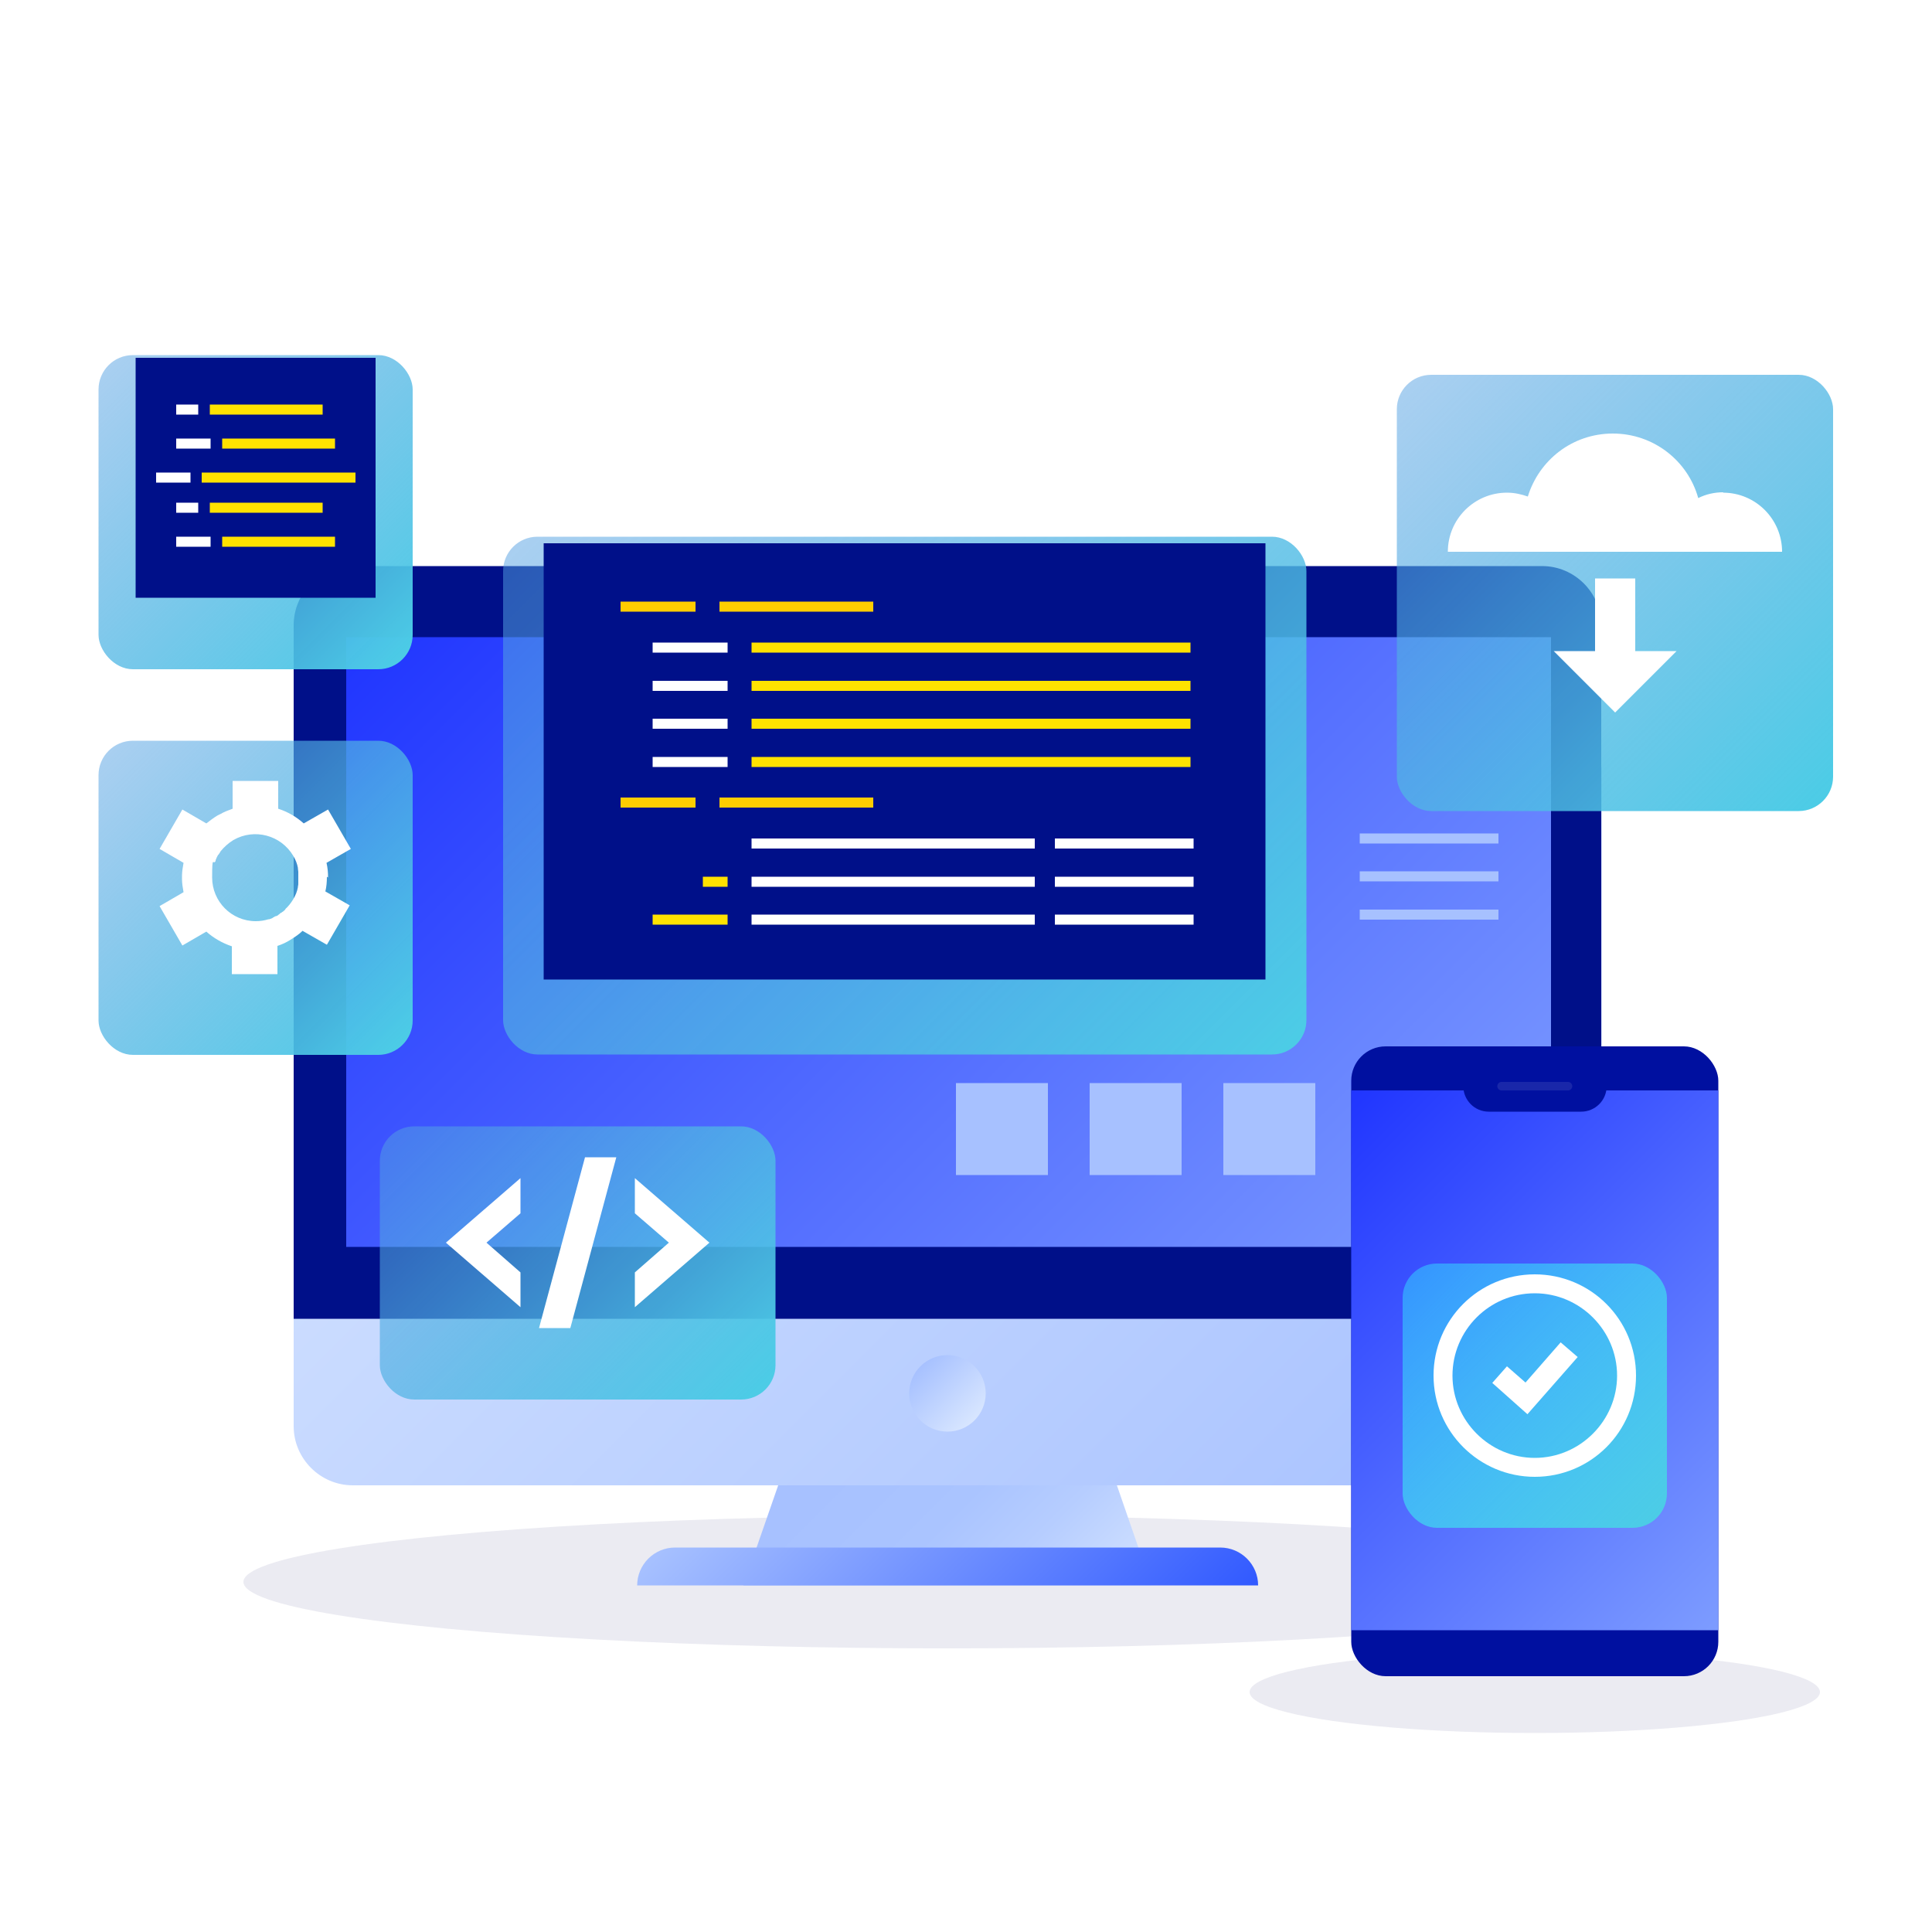 <?xml version="1.0" encoding="UTF-8"?>
<svg xmlns="http://www.w3.org/2000/svg" width="500" height="500" version="1.1" xmlns:xlink="http://www.w3.org/1999/xlink" viewBox="0 0 500 500">
  <!-- Generator: Adobe Illustrator 29.4.0, SVG Export Plug-In . SVG Version: 2.1.0 Build 152)  -->
  <defs>
    <style>
      .st0 {
        fill: url(#Degradado_sin_nombre_5);
      }

      .st1 {
        filter: url(#drop-shadow-9);
      }

      .st2 {
        filter: url(#drop-shadow-2);
      }

      .st3 {
        fill: url(#Degradado_sin_nombre_24);
        filter: url(#drop-shadow-10);
      }

      .st4 {
        fill: url(#Degradado_sin_nombre_21);
        filter: url(#drop-shadow-4);
      }

      .st5 {
        fill: url(#Degradado_sin_nombre_2);
        filter: url(#drop-shadow-3);
      }

      .st6 {
        fill: #ffe200;
      }

      .st7, .st8, .st9 {
        fill: #fff;
      }

      .st10 {
        fill: url(#Degradado_sin_nombre_4);
      }

      .st11 {
        fill: #ffcd00;
      }

      .st12 {
        filter: url(#drop-shadow-7);
      }

      .st13 {
        fill: #a7c1ff;
      }

      .st13, .st14 {
        mix-blend-mode: multiply;
      }

      .st15 {
        fill: url(#Degradado_sin_nombre_41);
      }

      .st16 {
        isolation: isolate;
      }

      .st8 {
        filter: url(#drop-shadow-5);
      }

      .st17 {
        fill: #001089;
      }

      .st18 {
        fill: #ebebf2;
      }

      .st19 {
        fill: url(#Degradado_sin_nombre_7);
      }

      .st9 {
        opacity: .1;
      }

      .st14 {
        fill: url(#Degradado_sin_nombre_6);
      }

      .st20 {
        fill: #0010a0;
      }

      .st21 {
        fill: url(#Degradado_sin_nombre_23);
        filter: url(#drop-shadow-8);
      }

      .st22 {
        fill: url(#Degradado_sin_nombre_8);
      }

      .st23 {
        fill: url(#Degradado_sin_nombre_3);
        filter: url(#drop-shadow-1);
      }

      .st24 {
        fill: url(#Degradado_sin_nombre_22);
        filter: url(#drop-shadow-6);
      }
    </style>
    <linearGradient id="Degradado_sin_nombre_8" data-name="Degradado sin nombre 8" x1="210.3" y1="358.2" x2="280.2" y2="428.1" gradientUnits="userSpaceOnUse">
      <stop offset=".2" stop-color="#a7c1ff"/>
      <stop offset=".5" stop-color="#aac4ff"/>
      <stop offset=".7" stop-color="#b6cdff"/>
      <stop offset=".9" stop-color="#cadcff"/>
      <stop offset="1" stop-color="#d8e6ff"/>
    </linearGradient>
    <linearGradient id="Degradado_sin_nombre_7" data-name="Degradado sin nombre 7" x1="116.4" y1="158.2" x2="374" y2="415.8" gradientUnits="userSpaceOnUse">
      <stop offset="0" stop-color="#d8e6ff"/>
      <stop offset="1" stop-color="#a7c1ff"/>
    </linearGradient>
    <linearGradient id="Degradado_sin_nombre_4" data-name="Degradado sin nombre 4" x1="128.1" y1="126.4" x2="362.9" y2="361.2" gradientUnits="userSpaceOnUse">
      <stop offset="0" stop-color="#2035ff"/>
      <stop offset="1" stop-color="#7d9cff"/>
    </linearGradient>
    <linearGradient id="Degradado_sin_nombre_6" data-name="Degradado sin nombre 6" x1="238.2" y1="353.7" x2="252.2" y2="367.6" gradientUnits="userSpaceOnUse">
      <stop offset="0" stop-color="#a7c1ff"/>
      <stop offset="1" stop-color="#d8e6ff"/>
    </linearGradient>
    <linearGradient id="Degradado_sin_nombre_5" data-name="Degradado sin nombre 5" x1="204" y1="367.1" x2="286.4" y2="449.4" gradientUnits="userSpaceOnUse">
      <stop offset="0" stop-color="#a7c1ff"/>
      <stop offset="1" stop-color="#3159ff"/>
    </linearGradient>
    <linearGradient id="Degradado_sin_nombre_41" data-name="Degradado sin nombre 4" x1="338.6" y1="293.3" x2="455.9" y2="410.7" xlink:href="#Degradado_sin_nombre_4"/>
    <linearGradient id="Degradado_sin_nombre_3" data-name="Degradado sin nombre 3" x1="365.6" y1="320.7" x2="428.8" y2="383.9" gradientUnits="userSpaceOnUse">
      <stop offset="0" stop-color="#32dcff" stop-opacity=".5"/>
      <stop offset="1" stop-color="#4ccce6"/>
    </linearGradient>
    <filter id="drop-shadow-1" x="347" y="310.9" width="101" height="101" filterUnits="userSpaceOnUse">
      <feOffset dx="0" dy="8.9"/>
      <feGaussianBlur result="blur" stdDeviation="5.3"/>
      <feFlood flood-color="#000" flood-opacity=".4"/>
      <feComposite in2="blur" operator="in"/>
      <feComposite in="SourceGraphic"/>
    </filter>
    <filter id="drop-shadow-2" x="359.8" y="317.7" width="76" height="77" filterUnits="userSpaceOnUse">
      <feOffset dx="0" dy="3.7"/>
      <feGaussianBlur result="blur1" stdDeviation="3.7"/>
      <feFlood flood-color="#2747ff" flood-opacity=".4"/>
      <feComposite in2="blur1" operator="in"/>
      <feComposite in="SourceGraphic"/>
    </filter>
    <linearGradient id="Degradado_sin_nombre_2" data-name="Degradado sin nombre 2" x1="151.2" y1="114.2" x2="317" y2="279.9" gradientUnits="userSpaceOnUse">
      <stop offset="0" stop-color="#53a0e2" stop-opacity=".5"/>
      <stop offset="1" stop-color="#4ccce6"/>
    </linearGradient>
    <filter id="drop-shadow-3" x="114" y="121.9" width="241" height="167" filterUnits="userSpaceOnUse">
      <feOffset dx="0" dy="8.9"/>
      <feGaussianBlur result="blur2" stdDeviation="5.3"/>
      <feFlood flood-color="#2747ff" flood-opacity=".4"/>
      <feComposite in2="blur2" operator="in"/>
      <feComposite in="SourceGraphic"/>
    </filter>
    <linearGradient id="Degradado_sin_nombre_21" data-name="Degradado sin nombre 2" x1="28.1" y1="185.4" x2="104.2" y2="261.4" xlink:href="#Degradado_sin_nombre_2"/>
    <filter id="drop-shadow-4" x="9" y="174.9" width="114" height="114" filterUnits="userSpaceOnUse">
      <feOffset dx="0" dy="8.9"/>
      <feGaussianBlur result="blur3" stdDeviation="5.3"/>
      <feFlood flood-color="#2747ff" flood-opacity=".4"/>
      <feComposite in2="blur3" operator="in"/>
      <feComposite in="SourceGraphic"/>
    </filter>
    <filter id="drop-shadow-5" x="29.8" y="190.7" width="73" height="74" filterUnits="userSpaceOnUse">
      <feOffset dx="0" dy="3.7"/>
      <feGaussianBlur result="blur4" stdDeviation="3.7"/>
      <feFlood flood-color="#2747ff" flood-opacity=".4"/>
      <feComposite in2="blur4" operator="in"/>
      <feComposite in="SourceGraphic"/>
    </filter>
    <linearGradient id="Degradado_sin_nombre_22" data-name="Degradado sin nombre 2" x1="108.8" y1="277.3" x2="190.2" y2="358.6" xlink:href="#Degradado_sin_nombre_2"/>
    <filter id="drop-shadow-6" x="82" y="274.9" width="135" height="104" filterUnits="userSpaceOnUse">
      <feOffset dx="0" dy="8.9"/>
      <feGaussianBlur result="blur5" stdDeviation="5.3"/>
      <feFlood flood-color="#2747ff" flood-opacity=".4"/>
      <feComposite in2="blur5" operator="in"/>
      <feComposite in="SourceGraphic"/>
    </filter>
    <filter id="drop-shadow-7" x="103.8" y="287.7" width="92" height="68" filterUnits="userSpaceOnUse">
      <feOffset dx="0" dy="3.7"/>
      <feGaussianBlur result="blur6" stdDeviation="3.7"/>
      <feFlood flood-color="#2747ff" flood-opacity=".4"/>
      <feComposite in2="blur6" operator="in"/>
      <feComposite in="SourceGraphic"/>
    </filter>
    <linearGradient id="Degradado_sin_nombre_23" data-name="Degradado sin nombre 2" x1="364.1" y1="90.7" x2="471.9" y2="198.4" xlink:href="#Degradado_sin_nombre_2"/>
    <filter id="drop-shadow-8" x="345" y="80.9" width="146" height="145" filterUnits="userSpaceOnUse">
      <feOffset dx="0" dy="8.9"/>
      <feGaussianBlur result="blur7" stdDeviation="5.3"/>
      <feFlood flood-color="#2747ff" flood-opacity=".4"/>
      <feComposite in2="blur7" operator="in"/>
      <feComposite in="SourceGraphic"/>
    </filter>
    <filter id="drop-shadow-9" x="362.8" y="100.7" width="111" height="96" filterUnits="userSpaceOnUse">
      <feOffset dx="0" dy="3.7"/>
      <feGaussianBlur result="blur8" stdDeviation="3.7"/>
      <feFlood flood-color="#2747ff" flood-opacity=".4"/>
      <feComposite in2="blur8" operator="in"/>
      <feComposite in="SourceGraphic"/>
    </filter>
    <linearGradient id="Degradado_sin_nombre_24" data-name="Degradado sin nombre 2" x1="28.1" y1="85.6" x2="104.2" y2="161.7" xlink:href="#Degradado_sin_nombre_2"/>
    <filter id="drop-shadow-10" x="9" y="74.9" width="114" height="115" filterUnits="userSpaceOnUse">
      <feOffset dx="0" dy="8.9"/>
      <feGaussianBlur result="blur9" stdDeviation="5.3"/>
      <feFlood flood-color="#2747ff" flood-opacity=".4"/>
      <feComposite in2="blur9" operator="in"/>
      <feComposite in="SourceGraphic"/>
    </filter>
  </defs>
  <g class="st16">
    <g id="OBJECTS">
      <g>
        <g>
          <ellipse class="st18" cx="245.2" cy="409.4" rx="182.2" ry="17.2"/>
          <g>
            <polygon class="st22" points="298 410.3 192.4 410.3 210.6 357.9 279.9 357.9 298 410.3"/>
            <g>
              <path class="st19" d="M76,198.6h338.5v170.5c0,8.4-6.9,15.3-15.3,15.3H91.3c-8.4,0-15.3-6.9-15.3-15.3v-170.5h0Z"/>
              <path class="st17" d="M91.3,146.5h307.8c8.4,0,15.3,6.9,15.3,15.3v179.5H76v-179.5c0-8.4,6.9-15.3,15.3-15.3Z"/>
              <rect class="st10" x="89.6" y="164.9" width="311.8" height="157.8"/>
            </g>
            <circle class="st14" cx="245.2" cy="360.6" r="9.9"/>
            <path class="st0" d="M325.5,410.3h-160.6c0-5.4,4.4-9.8,9.8-9.8h141.1c5.4,0,9.8,4.4,9.8,9.8h0Z"/>
          </g>
        </g>
        <g>
          <ellipse class="st18" cx="397.2" cy="437.9" rx="73.8" ry="10.6"/>
          <g>
            <g>
              <rect class="st20" x="349.7" y="270.8" width="95" height="163" rx="8.9" ry="8.9"/>
              <rect class="st15" x="349.7" y="282.2" width="95" height="139.7"/>
              <rect class="st23" x="363" y="318.1" width="68.4" height="68.4" rx="8.9" ry="8.9"/>
              <g class="st2">
                <path class="st7" d="M397.2,378.5c-14.4,0-26.2-11.7-26.2-26.2s11.7-26.2,26.2-26.2,26.2,11.7,26.2,26.2-11.7,26.2-26.2,26.2ZM397.2,331c-11.8,0-21.3,9.6-21.3,21.3s9.6,21.3,21.3,21.3,21.3-9.6,21.3-21.3-9.6-21.3-21.3-21.3Z"/>
                <polygon class="st7" points="395.3 362.3 386.2 354.2 390 349.9 394.8 354.1 403.9 343.7 408.3 347.5 395.3 362.3"/>
              </g>
            </g>
            <path class="st20" d="M409.1,287.7h-23.8c-3.7,0-6.6-3-6.6-6.6h37.1c0,3.7-3,6.6-6.6,6.6Z"/>
            <path class="st9" d="M405.8,282.2h-17.2c-.6,0-1.1-.5-1.1-1.1h0c0-.6.5-1.1,1.1-1.1h17.2c.6,0,1.1.5,1.1,1.1h0c0,.6-.5,1.1-1.1,1.1Z"/>
          </g>
        </g>
        <g>
          <g>
            <rect class="st5" x="130.2" y="130" width="207.9" height="134" rx="8.9" ry="8.9"/>
            <rect class="st17" x="140.7" y="140.6" width="186.8" height="112.9"/>
            <g>
              <rect class="st11" x="160.6" y="155.7" width="19.4" height="2.6"/>
              <rect class="st11" x="186.2" y="155.7" width="39.8" height="2.6"/>
              <rect class="st7" x="168.9" y="166.3" width="19.4" height="2.6"/>
              <rect class="st6" x="194.5" y="166.3" width="113.6" height="2.6"/>
              <rect class="st7" x="168.9" y="176.2" width="19.4" height="2.6"/>
              <rect class="st6" x="194.5" y="176.2" width="113.6" height="2.6"/>
              <rect class="st7" x="168.9" y="186" width="19.4" height="2.6"/>
              <rect class="st6" x="194.5" y="186" width="113.6" height="2.6"/>
              <rect class="st7" x="168.9" y="195.9" width="19.4" height="2.6"/>
              <rect class="st11" x="160.6" y="206.4" width="19.4" height="2.6"/>
              <rect class="st11" x="186.2" y="206.4" width="39.8" height="2.6"/>
              <rect class="st7" x="194.5" y="217" width="73.3" height="2.6"/>
              <rect class="st7" x="194.5" y="226.9" width="73.3" height="2.6"/>
              <rect class="st6" x="181.9" y="226.9" width="6.4" height="2.6"/>
              <rect class="st6" x="168.9" y="236.7" width="19.4" height="2.6"/>
              <rect class="st7" x="194.5" y="236.7" width="73.3" height="2.6"/>
              <rect class="st7" x="273" y="217" width="35.9" height="2.6"/>
              <rect class="st7" x="273" y="226.9" width="35.9" height="2.6"/>
              <rect class="st7" x="273" y="236.7" width="35.9" height="2.6"/>
              <rect class="st6" x="194.5" y="195.9" width="113.6" height="2.6"/>
            </g>
          </g>
          <g>
            <rect class="st4" x="25.5" y="182.8" width="81.3" height="81.3" rx="8.9" ry="8.9"/>
            <path class="st8" d="M84.9,223.4c0-1.3-.1-2.5-.4-3.8l6.3-3.6-5.9-10.2-6.3,3.6c-1.9-1.7-4.1-3-6.6-3.8v-7.2h-11.8v7.2c-1.1.4-2.2.8-3.2,1.4-.1,0-.2.1-.4.2-.1,0-.2.1-.4.2-1,.6-1.9,1.3-2.8,2l-6.2-3.6-5.9,10.2,6.2,3.6c-.2,1.1-.4,2.3-.4,3.4,0,.1,0,.3,0,.4,0,.1,0,.3,0,.4,0,1.1.2,2.3.4,3.4l-6.2,3.6,5.9,10.2,6.2-3.6c1.9,1.7,4.2,3,6.6,3.8v7.2h11.8v-7.3c1.2-.4,2.3-.9,3.4-1.6,1.1-.7,2.2-1.4,3.1-2.3l6.3,3.6,5.9-10.2-6.3-3.6c.3-1.2.4-2.5.4-3.8ZM73.9,231.7c0,0-.1,0-.2.1-.2.2-.4.4-.6.5-.1,0-.2.2-.3.2-.2.1-.4.2-.5.4-.1,0-.3.2-.4.3-.1,0-.3.2-.5.2-.2,0-.4.2-.6.3-.1,0-.2.1-.3.2-.3.1-.5.2-.8.3,0,0-.1,0-.2,0-1,.3-2.1.5-3.3.5-6.3,0-11.3-5.1-11.3-11.3s.3-3,.9-4.3c0,0,0-.1,0-.2.1-.2.2-.5.3-.7,0-.1.2-.3.2-.4,0-.1.2-.3.3-.4.1-.2.3-.4.4-.6,0,0,0-.1.1-.2.9-1.1,2-2.1,3.3-2.9,5.4-3.1,12.3-1.3,15.5,4.1.6,1,1,2,1.2,3.1,0,0,0,.1,0,.2,0,.3.1.5.1.8,0,.1,0,.3,0,.4,0,.2,0,.4,0,.6,0,.2,0,.3,0,.5,0,.2,0,.3,0,.5,0,.2,0,.4,0,.6,0,.1,0,.3,0,.4,0,.3,0,.5-.1.8,0,0,0,.1,0,.2-.2,1.1-.6,2.1-1.2,3.1-.6,1-1.3,1.9-2.1,2.6Z"/>
          </g>
          <g>
            <rect class="st24" x="98.3" y="282.6" width="102.4" height="70.7" rx="8.9" ry="8.9"/>
            <g class="st12">
              <polygon class="st7" points="134.7 301.2 115.4 317.9 134.7 334.6 134.7 325.6 125.9 317.9 134.7 310.3 134.7 301.2"/>
              <polygon class="st7" points="164.3 334.6 183.6 317.9 164.3 301.2 164.3 310.3 173.1 317.9 164.3 325.6 164.3 334.6"/>
              <polygon class="st7" points="147.6 340 139.5 340 151.4 295.8 159.5 295.8 147.6 340"/>
            </g>
          </g>
          <g>
            <rect class="st21" x="361.5" y="88.1" width="112.9" height="112.9" rx="8.9" ry="8.9"/>
            <g class="st1">
              <path class="st7" d="M446,123.7c-2.3,0-4.5.5-6.5,1.5-2.7-9.7-11.6-16.7-22.1-16.7s-19.1,6.9-22,16.3c-1.7-.6-3.5-1-5.4-1-8.4,0-15.3,6.8-15.3,15.3h86.5c0-8.4-6.8-15.3-15.3-15.3Z"/>
              <polygon class="st7" points="402.1 164.8 418 180.7 433.9 164.8 423.2 164.8 423.2 146 412.8 146 412.8 164.8 402.1 164.8"/>
            </g>
          </g>
          <g>
            <rect class="st3" x="25.5" y="83" width="81.3" height="81.3" rx="8.9" ry="8.9"/>
            <rect class="st17" x="35.1" y="92.6" width="62.1" height="62.1"/>
            <g>
              <rect class="st7" x="45.6" y="104.7" width="5.7" height="2.6"/>
              <rect class="st6" x="54.3" y="104.7" width="29.2" height="2.6"/>
              <rect class="st7" x="45.6" y="113.5" width="8.9" height="2.6"/>
              <rect class="st6" x="57.5" y="113.5" width="29.2" height="2.6"/>
              <rect class="st7" x="45.6" y="130.1" width="5.7" height="2.6"/>
              <rect class="st6" x="54.3" y="130.1" width="29.2" height="2.6"/>
              <rect class="st7" x="45.6" y="138.9" width="8.9" height="2.6"/>
              <rect class="st6" x="57.5" y="138.9" width="29.2" height="2.6"/>
              <rect class="st7" x="40.4" y="122.3" width="8.9" height="2.6"/>
              <rect class="st6" x="52.2" y="122.3" width="39.8" height="2.6"/>
            </g>
          </g>
        </g>
        <g>
          <rect class="st13" x="247.4" y="280.3" width="23.8" height="23.8"/>
          <rect class="st13" x="282" y="280.3" width="23.8" height="23.8"/>
          <rect class="st13" x="316.6" y="280.3" width="23.8" height="23.8"/>
          <g>
            <rect class="st13" x="351.9" y="215.7" width="35.9" height="2.6"/>
            <rect class="st13" x="351.9" y="225.5" width="35.9" height="2.6"/>
            <rect class="st13" x="351.9" y="235.4" width="35.9" height="2.6"/>
          </g>
        </g>
      </g>
    </g>
  </g>
</svg>
